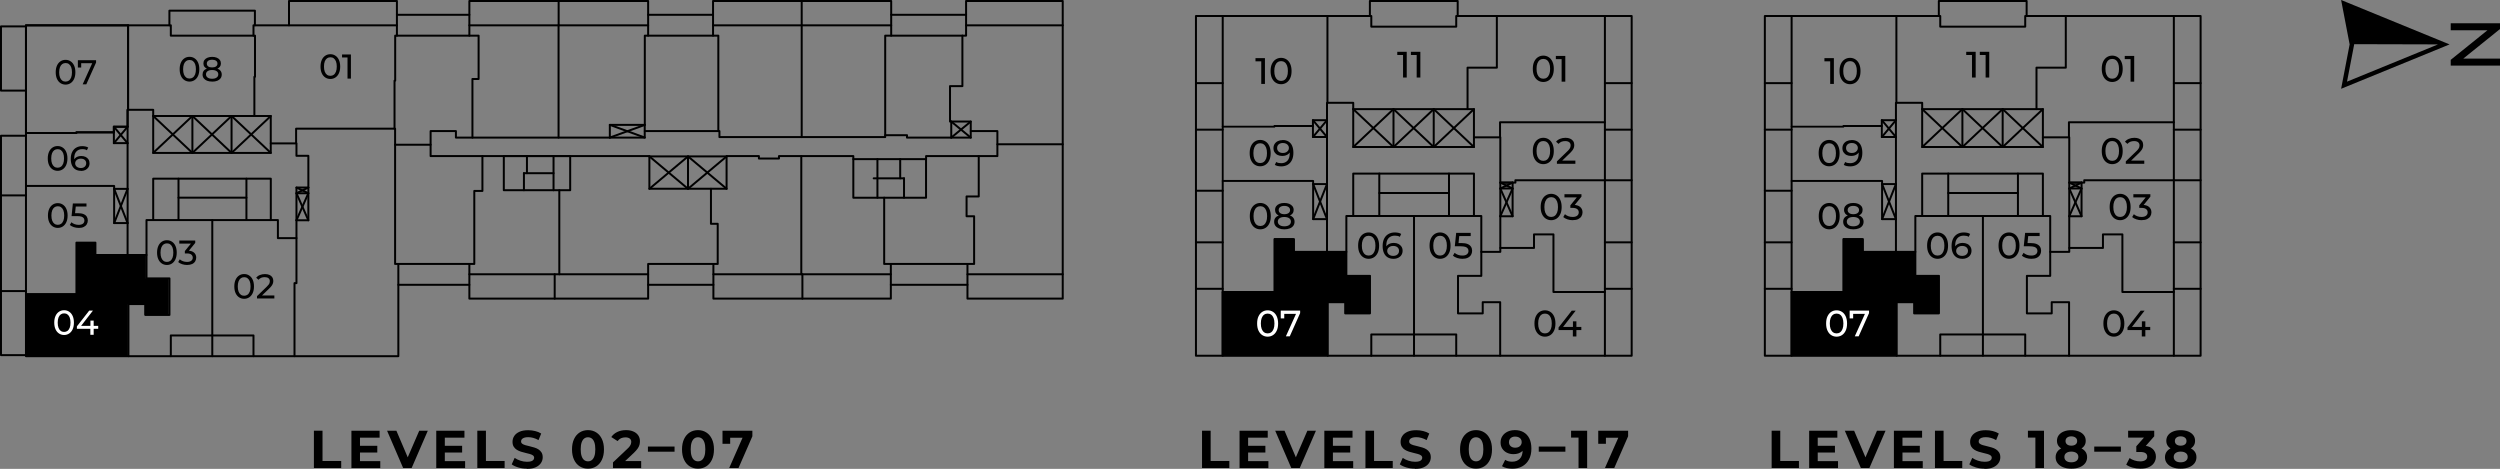 <?xml version="1.0" encoding="UTF-8"?><svg id="Layer_2" xmlns="http://www.w3.org/2000/svg" viewBox="0 0 563.15 105.62"><rect x="0" y="0" width="563.15" height="105.62" fill="#808080" stroke="none"/><defs><style>.cls-1{stroke:#aeadae;}.cls-1,.cls-2,.cls-3{fill:none;stroke-linecap:round;stroke-linejoin:round;stroke-width:.45px;}.cls-2{stroke-dasharray:0 0 0 0 0 0 32.15 16.08;}.cls-2,.cls-3{stroke:#000;}.cls-4,.cls-5,.cls-6{stroke-width:0px;}.cls-4,.cls-6{fill:#000;}.cls-5{fill:#fff;}.cls-6{fill-rule:evenodd;}</style></defs><g id="Layer_2-2"><path class="cls-4" d="M70.71,105.42v-8.4h1.94v6.82h4.21v1.58h-6.16.01Z"/><path class="cls-4" d="M81.09,103.87h4.57v1.56h-6.5v-8.4h6.35v1.56h-4.42v5.28ZM80.95,100.42h4.04v1.51h-4.04v-1.51Z"/><path class="cls-4" d="M90.81,105.42l-3.62-8.4h2.1l3.17,7.44h-1.24l3.22-7.44h1.93l-3.64,8.4h-1.92Z"/><path class="cls-4" d="M100.2,103.87h4.57v1.56h-6.5v-8.4h6.35v1.56h-4.42v5.28ZM100.06,100.42h4.04v1.51h-4.04v-1.51Z"/><path class="cls-4" d="M107.52,105.42v-8.4h1.94v6.82h4.21v1.58h-6.16.01Z"/><path class="cls-4" d="M118.69,105.57c-.67,0-1.32-.09-1.93-.27-.62-.18-1.11-.41-1.49-.7l.66-1.46c.36.26.79.47,1.28.63.49.16.99.25,1.49.25.38,0,.69-.04.93-.11.24-.08.41-.18.52-.32.11-.14.17-.29.17-.47,0-.22-.09-.4-.26-.53-.18-.13-.41-.24-.7-.32-.29-.08-.61-.16-.95-.24-.35-.08-.7-.17-1.04-.28-.35-.11-.67-.26-.95-.43s-.52-.41-.7-.7c-.18-.29-.27-.66-.27-1.1,0-.48.13-.92.39-1.31.26-.4.65-.71,1.18-.95.52-.24,1.18-.35,1.97-.35.53,0,1.05.06,1.56.19.51.12.96.31,1.36.56l-.6,1.48c-.39-.22-.78-.39-1.18-.5-.39-.11-.78-.16-1.15-.16s-.68.04-.92.13-.41.2-.52.34-.16.3-.16.49c0,.22.09.39.26.52.18.13.41.24.7.32s.61.16.95.24c.35.08.7.17,1.04.28.35.1.67.24.95.42s.52.41.7.7c.18.29.27.65.27,1.09,0,.47-.13.9-.4,1.3-.26.39-.66.71-1.18.95s-1.19.36-1.99.36v-.05Z"/><path class="cls-4" d="M132.45,105.57c-.69,0-1.3-.17-1.85-.51-.54-.34-.97-.83-1.28-1.48s-.47-1.43-.47-2.35.16-1.7.47-2.35.74-1.14,1.28-1.48c.54-.34,1.16-.51,1.85-.51s1.31.17,1.85.51.97.83,1.28,1.48.47,1.43.47,2.35-.16,1.7-.47,2.35-.74,1.14-1.28,1.48c-.54.34-1.16.51-1.85.51ZM132.45,103.92c.33,0,.61-.09.86-.28.24-.18.44-.48.58-.88.14-.4.21-.92.21-1.55s-.07-1.15-.21-1.55-.33-.69-.58-.88c-.24-.18-.53-.28-.86-.28s-.6.09-.85.28c-.24.18-.44.48-.58.88-.14.4-.21.92-.21,1.55s.07,1.15.21,1.55.33.69.58.88c.24.18.53.28.85.28Z"/><path class="cls-4" d="M138.08,105.42v-1.26l3.24-3.06c.26-.23.44-.44.56-.62s.2-.35.25-.5c.04-.15.07-.29.07-.42,0-.34-.11-.59-.34-.77s-.56-.27-1-.27c-.35,0-.68.07-.98.2-.3.14-.55.35-.76.64l-1.42-.91c.32-.48.77-.86,1.34-1.14s1.24-.42,1.99-.42c.62,0,1.17.1,1.64.31.47.2.83.49,1.09.86s.39.81.39,1.32c0,.27-.03.54-.1.81s-.2.55-.41.85-.5.63-.89,1l-2.69,2.53-.37-.71h4.74v1.58h-6.35v-.02Z"/><path class="cls-4" d="M145.95,101.75v-1.16h6v1.16h-6Z"/><path class="cls-4" d="M157.23,105.57c-.69,0-1.3-.17-1.85-.51-.54-.34-.97-.83-1.28-1.48s-.47-1.43-.47-2.35.16-1.7.47-2.35.74-1.14,1.28-1.48c.54-.34,1.16-.51,1.85-.51s1.31.17,1.85.51c.54.34.97.83,1.28,1.48s.47,1.43.47,2.35-.16,1.7-.47,2.35-.74,1.14-1.28,1.48c-.54.34-1.16.51-1.85.51ZM157.23,103.92c.33,0,.61-.09.86-.28.24-.18.44-.48.58-.88.14-.4.21-.92.21-1.55s-.07-1.15-.21-1.55-.33-.69-.58-.88c-.24-.18-.53-.28-.86-.28s-.6.09-.85.28c-.24.18-.44.48-.58.88-.14.4-.21.92-.21,1.55s.07,1.15.21,1.55.33.69.58.88c.24.18.53.28.85.28Z"/><path class="cls-4" d="M164.26,105.42l3.38-7.66.5.84h-4.52l.86-.91v2.28h-1.73v-2.95h6.73v1.26l-3.12,7.14h-2.11,0Z"/><path class="cls-4" d="M270.77,105.42v-8.4h1.94v6.82h4.21v1.58h-6.16.01Z"/><path class="cls-4" d="M281.15,103.87h4.57v1.56h-6.5v-8.4h6.35v1.56h-4.42v5.28ZM281,100.42h4.04v1.51h-4.04v-1.51Z"/><path class="cls-4" d="M290.87,105.42l-3.62-8.4h2.1l3.17,7.44h-1.24l3.22-7.44h1.93l-3.64,8.4h-1.92Z"/><path class="cls-4" d="M300.25,103.87h4.57v1.56h-6.5v-8.4h6.35v1.56h-4.42v5.28ZM300.11,100.42h4.04v1.51h-4.04v-1.51Z"/><path class="cls-4" d="M307.58,105.42v-8.4h1.94v6.82h4.21v1.58h-6.16.01Z"/><path class="cls-4" d="M318.74,105.57c-.67,0-1.32-.09-1.93-.27-.62-.18-1.11-.41-1.49-.7l.66-1.46c.36.26.79.47,1.28.63.49.16.99.25,1.49.25.38,0,.69-.04.93-.11.24-.08.41-.18.52-.32s.17-.29.17-.47c0-.22-.09-.4-.26-.53-.18-.13-.41-.24-.7-.32s-.61-.16-.95-.24c-.35-.08-.7-.17-1.04-.28-.35-.11-.67-.26-.95-.43s-.52-.41-.7-.7c-.18-.29-.27-.66-.27-1.1,0-.48.13-.92.39-1.31.26-.4.65-.71,1.18-.95.52-.24,1.18-.35,1.97-.35.53,0,1.05.06,1.56.19.51.12.96.31,1.36.56l-.6,1.48c-.39-.22-.78-.39-1.18-.5-.39-.11-.78-.16-1.15-.16s-.68.04-.92.13c-.24.09-.41.2-.52.34s-.16.3-.16.49c0,.22.09.39.26.52.18.13.41.24.7.32s.61.16.95.24c.35.08.7.17,1.04.28.35.1.67.24.95.42s.52.41.7.7c.18.29.27.65.27,1.09,0,.47-.13.9-.4,1.3-.26.39-.66.71-1.18.95s-1.19.36-1.99.36v-.05Z"/><path class="cls-4" d="M332.49,105.57c-.69,0-1.3-.17-1.85-.51-.54-.34-.97-.83-1.28-1.48s-.47-1.43-.47-2.35.16-1.7.47-2.35.74-1.14,1.28-1.48c.54-.34,1.16-.51,1.85-.51s1.31.17,1.85.51.97.83,1.28,1.48.47,1.43.47,2.35-.16,1.7-.47,2.35-.74,1.14-1.28,1.48c-.54.34-1.16.51-1.85.51ZM332.49,103.92c.33,0,.61-.09.86-.28.24-.18.44-.48.58-.88.14-.4.21-.92.21-1.55s-.07-1.15-.21-1.55c-.14-.4-.33-.69-.58-.88-.24-.18-.53-.28-.86-.28s-.6.09-.85.28c-.24.18-.44.48-.58.88-.14.4-.21.92-.21,1.55s.07,1.15.21,1.55c.14.4.33.69.58.88.24.18.53.28.85.28Z"/><path class="cls-4" d="M341.2,96.88c.78,0,1.44.16,2,.48s.99.79,1.3,1.4c.3.61.46,1.37.46,2.29,0,.97-.18,1.79-.55,2.46-.36.67-.87,1.18-1.51,1.54-.64.35-1.38.53-2.23.53-.44,0-.86-.05-1.27-.14-.41-.1-.76-.24-1.06-.43l.72-1.43c.23.16.48.27.74.33.26.06.54.09.83.09.72,0,1.29-.22,1.72-.66s.64-1.09.64-1.96c0-.14,0-.3-.01-.48,0-.18-.03-.35-.06-.53l.53.5c-.14.31-.33.57-.58.79-.25.21-.54.37-.86.48s-.7.16-1.1.16c-.54,0-1.02-.11-1.46-.32s-.78-.52-1.04-.91c-.26-.39-.39-.85-.39-1.38,0-.58.14-1.07.43-1.49.28-.42.67-.74,1.15-.97.48-.23,1.02-.34,1.6-.34h0ZM341.31,98.34c-.28,0-.52.05-.73.15-.21.1-.37.24-.49.43s-.18.41-.18.67c0,.38.13.69.39.92.26.23.61.34,1.04.34.28,0,.53-.05.75-.16s.39-.26.51-.45c.12-.19.18-.41.18-.65s-.06-.45-.17-.64c-.12-.19-.28-.34-.5-.44-.22-.11-.48-.16-.79-.16h-.01Z"/><path class="cls-4" d="M346.62,101.75v-1.16h6v1.16h-6Z"/><path class="cls-4" d="M355.58,105.42v-7.68l.84.84h-2.52v-1.56h3.62v8.4h-1.94Z"/><path class="cls-4" d="M361.53,105.42l3.38-7.66.5.84h-4.52l.86-.91v2.28h-1.73v-2.95h6.73v1.26l-3.12,7.14h-2.11,0Z"/><path class="cls-4" d="M399.08,105.42v-8.4h1.94v6.82h4.21v1.58h-6.16.01Z"/><path class="cls-4" d="M409.46,103.87h4.57v1.56h-6.5v-8.4h6.35v1.56h-4.42v5.28ZM409.3,100.42h4.04v1.51h-4.04v-1.51Z"/><path class="cls-4" d="M419.18,105.42l-3.62-8.4h2.1l3.17,7.44h-1.24l3.22-7.44h1.93l-3.64,8.4h-1.92Z"/><path class="cls-4" d="M428.55,103.87h4.57v1.56h-6.5v-8.4h6.35v1.56h-4.42v5.28ZM428.42,100.42h4.04v1.51h-4.04v-1.51Z"/><path class="cls-4" d="M435.87,105.42v-8.4h1.94v6.82h4.21v1.58h-6.16.01Z"/><path class="cls-4" d="M447.03,105.57c-.67,0-1.32-.09-1.93-.27s-1.11-.41-1.49-.7l.66-1.46c.36.26.79.47,1.28.63s.99.25,1.49.25c.38,0,.69-.04.93-.11.24-.08.41-.18.52-.32s.17-.29.17-.47c0-.22-.09-.4-.26-.53-.18-.13-.41-.24-.7-.32s-.61-.16-.95-.24c-.35-.08-.7-.17-1.04-.28-.35-.11-.67-.26-.95-.43s-.52-.41-.7-.7-.27-.66-.27-1.1c0-.48.13-.92.39-1.31.26-.4.65-.71,1.18-.95.52-.24,1.18-.35,1.97-.35.53,0,1.05.06,1.56.19.51.12.96.31,1.36.56l-.6,1.48c-.39-.22-.78-.39-1.18-.5-.39-.11-.78-.16-1.15-.16s-.68.04-.92.13-.41.2-.52.34c-.1.14-.16.3-.16.49,0,.22.09.39.26.52s.41.24.7.32.61.16.95.24c.35.08.7.17,1.04.28.35.1.67.24.95.42s.52.41.7.7c.18.29.27.65.27,1.09,0,.47-.13.9-.4,1.3-.26.39-.66.71-1.18.95s-1.19.36-1.99.36v-.05Z"/><path class="cls-4" d="M458.49,105.42v-7.68l.84.84h-2.52v-1.56h3.62v8.4h-1.94Z"/><path class="cls-4" d="M466.58,105.57c-.7,0-1.32-.11-1.85-.32s-.94-.51-1.24-.9-.44-.84-.44-1.36.15-.96.44-1.33.7-.64,1.23-.83,1.15-.28,1.86-.28,1.35.09,1.88.28.94.46,1.24.83.44.81.44,1.33-.15.97-.44,1.36c-.3.39-.71.69-1.24.9s-1.15.32-1.87.32h-.01ZM466.58,101.55c-.65,0-1.21-.09-1.7-.26-.48-.18-.86-.43-1.13-.77-.27-.34-.4-.75-.4-1.22,0-.5.14-.92.41-1.28s.65-.63,1.14-.83c.49-.2,1.05-.29,1.68-.29s1.21.1,1.7.29c.48.2.86.47,1.14.83.28.36.41.78.41,1.28s-.13.88-.4,1.22c-.27.34-.65.6-1.13.77-.49.18-1.06.26-1.72.26h0ZM466.58,104.14c.49,0,.87-.11,1.16-.32.28-.22.43-.51.43-.89s-.14-.67-.43-.88c-.28-.21-.67-.32-1.16-.32s-.86.11-1.14.32c-.28.21-.42.51-.42.88s.14.67.42.89.66.32,1.14.32ZM466.58,100.39c.41,0,.73-.09.97-.28.24-.18.35-.44.35-.76,0-.34-.12-.6-.37-.78-.24-.18-.56-.28-.95-.28s-.7.09-.94.28c-.24.18-.36.44-.36.78,0,.32.12.57.35.76.23.18.55.28.95.28h0Z"/><path class="cls-4" d="M471.75,101.75v-1.16h6v1.16h-6Z"/><path class="cls-4" d="M482.15,105.57c-.58,0-1.16-.08-1.74-.23-.58-.16-1.06-.38-1.46-.67l.76-1.49c.32.23.69.42,1.12.55.42.14.85.2,1.28.2.49,0,.87-.1,1.15-.29s.42-.46.42-.79-.12-.57-.37-.76c-.25-.18-.65-.28-1.2-.28h-.89v-1.28l2.34-2.65.22.7h-4.4v-1.56h5.88v1.26l-2.33,2.65-.98-.56h.56c1.03,0,1.81.23,2.34.7.53.46.79,1.06.79,1.79,0,.47-.12.91-.37,1.33s-.63.75-1.14,1c-.51.26-1.17.38-1.97.38h-.01Z"/><path class="cls-4" d="M491.21,105.57c-.7,0-1.32-.11-1.85-.32s-.94-.51-1.24-.9-.44-.84-.44-1.36.15-.96.44-1.33c.29-.36.7-.64,1.23-.83s1.15-.28,1.86-.28,1.35.09,1.88.28.94.46,1.24.83.44.81.44,1.33-.15.97-.44,1.36c-.3.39-.71.69-1.24.9s-1.15.32-1.87.32h-.01ZM491.21,101.55c-.65,0-1.21-.09-1.7-.26-.48-.18-.86-.43-1.13-.77-.27-.34-.4-.75-.4-1.22,0-.5.14-.92.41-1.28s.65-.63,1.14-.83c.49-.2,1.05-.29,1.68-.29s1.21.1,1.7.29c.48.2.86.47,1.14.83.28.36.41.78.41,1.28s-.13.88-.4,1.22c-.27.34-.65.6-1.13.77-.49.18-1.06.26-1.72.26h0ZM491.21,104.14c.49,0,.87-.11,1.16-.32.28-.22.43-.51.43-.89s-.14-.67-.43-.88c-.28-.21-.67-.32-1.16-.32s-.86.11-1.14.32c-.28.21-.42.51-.42.88s.14.67.42.89.66.32,1.14.32ZM491.21,100.39c.41,0,.73-.09.97-.28.24-.18.35-.44.35-.76,0-.34-.12-.6-.37-.78-.24-.18-.56-.28-.95-.28s-.7.09-.94.28c-.24.18-.36.44-.36.78,0,.32.12.57.35.76.23.18.55.28.95.28h0Z"/><g id="HATCH"><polygon class="cls-6" points="32.86 57.5 21.4 57.5 21.4 54.73 17.15 54.73 17.15 66.25 5.82 66.25 5.82 80.2 28.81 80.2 28.81 68.5 32.6 68.5 32.6 70.95 38.01 70.95 38.01 62.75 32.86 62.75 32.86 57.5 32.86 57.5"/></g><g id="LWPOLYLINE"><polygon class="cls-3" points="28.85 5.7 5.85 5.7 5.85 29.96 17.21 29.96 17.21 29.81 25.65 29.81 25.65 28.55 28.74 28.55 28.74 24.74 28.85 24.74 28.85 5.7"/></g><g id="LINE"><line class="cls-3" x1="43.34" y1="26.13" x2="43.34" y2="34.44"/></g><g id="LINE-2"><line class="cls-3" x1="52.16" y1="26.13" x2="52.16" y2="34.44"/></g><g id="LWPOLYLINE-2"><polyline class="cls-3" points="34.51 26.13 43.34 34.44 52.16 26.13 61 34.44"/></g><g id="LWPOLYLINE-3"><polyline class="cls-3" points="34.51 34.44 43.34 26.13 52.16 34.44 61 26.13"/></g><g id="LWPOLYLINE-4"><line class="cls-3" x1="154.98" y1="42.53" x2="154.98" y2="35.23"/></g><g id="LWPOLYLINE-5"><polyline class="cls-3" points="146.28 35.23 154.98 42.53 163.68 35.23"/></g><g id="LWPOLYLINE-6"><polyline class="cls-3" points="146.28 42.53 154.98 35.23 163.68 42.53"/></g><g id="LWPOLYLINE-7"><line class="cls-3" x1="137.37" y1="28.13" x2="145.25" y2="30.99"/></g><g id="LWPOLYLINE-8"><line class="cls-3" x1="137.37" y1="30.99" x2="145.25" y2="28.13"/></g><g id="LWPOLYLINE-9"><line class="cls-3" x1="25.65" y1="28.55" x2="28.74" y2="32.25"/></g><g id="LWPOLYLINE-10"><line class="cls-3" x1="28.74" y1="28.55" x2="25.65" y2="32.25"/></g><g id="LWPOLYLINE-11"><line class="cls-3" x1="25.71" y1="42.55" x2="28.74" y2="50.25"/></g><g id="LWPOLYLINE-12"><line class="cls-3" x1="25.71" y1="50.25" x2="28.74" y2="42.55"/></g><g id="LWPOLYLINE-13"><line class="cls-3" x1="214.28" y1="27.38" x2="218.67" y2="31"/></g><g id="LWPOLYLINE-14"><line class="cls-3" x1="214.28" y1="30.99" x2="218.67" y2="27.38"/></g><g id="LWPOLYLINE-15"><polyline class="cls-3" points="69.46 42.25 66.78 43.53 69.46 49.62"/></g><g id="LWPOLYLINE-16"><polyline class="cls-3" points="66.78 42.25 69.46 43.53 66.78 49.62"/></g><g id="LWPOLYLINE-17"><line class="cls-3" x1="40.21" y1="49.57" x2="40.21" y2="40.25"/></g><g id="LWPOLYLINE-18"><line class="cls-3" x1="55.51" y1="40.25" x2="55.51" y2="49.57"/></g><g id="LWPOLYLINE-19"><polyline class="cls-3" points="5.85 5.95 .22 5.95 .22 20.41 5.85 20.41"/></g><g id="LWPOLYLINE-20"><polyline class="cls-3" points="5.85 30.58 .22 30.58 .22 79.99 5.85 79.99"/></g><g id="LWPOLYLINE-21"><line class="cls-3" x1="5.85" y1="65.56" x2=".22" y2="65.56"/></g><g id="LWPOLYLINE-22"><line class="cls-3" x1="5.85" y1="44.01" x2=".22" y2="44.01"/></g><g id="LWPOLYLINE-23"><line class="cls-3" x1="38.48" y1="80.23" x2="57.1" y2="80.23"/></g><g id="LWPOLYLINE-24"><line class="cls-3" x1="47.82" y1="75.56" x2="47.82" y2="80.23"/></g><g id="LWPOLYLINE-25"><polyline class="cls-3" points="105.73 61.78 105.73 67.27 146 67.27 146 61.78"/></g><g id="LWPOLYLINE-26"><line class="cls-3" x1="89.73" y1="64.16" x2="105.73" y2="64.16"/></g><g id="LWPOLYLINE-27"><line class="cls-3" x1="124.95" y1="61.78" x2="124.95" y2="67.27"/></g><g id="LWPOLYLINE-28"><polyline class="cls-3" points="160.7 61.78 160.7 67.27 200.67 67.27 200.67 61.78"/></g><g id="LWPOLYLINE-29"><line class="cls-3" x1="146" y1="64.16" x2="160.7" y2="64.16"/></g><g id="LWPOLYLINE-30"><line class="cls-3" x1="180.75" y1="61.78" x2="180.75" y2="67.27"/></g><g id="LWPOLYLINE-31"><polyline class="cls-3" points="217.93 61.78 217.93 67.27 239.39 67.27 239.39 61.78"/></g><g id="LWPOLYLINE-32"><line class="cls-3" x1="200.67" y1="64.16" x2="217.93" y2="64.16"/></g><g id="LWPOLYLINE-33"><polyline class="cls-3" points="239.39 5.7 239.39 .22 217.62 .22 217.62 5.7"/></g><g id="LWPOLYLINE-34"><line class="cls-3" x1="200.75" y1="3.33" x2="217.62" y2="3.33"/></g><g id="LWPOLYLINE-35"><polyline class="cls-3" points="200.75 5.7 200.75 .22 160.62 .22 160.62 5.7"/></g><g id="LWPOLYLINE-36"><line class="cls-3" x1="146" y1="3.33" x2="160.62" y2="3.33"/></g><g id="LWPOLYLINE-37"><line class="cls-3" x1="180.59" y1="5.7" x2="180.59" y2=".22"/></g><g id="LWPOLYLINE-38"><polyline class="cls-3" points="146 5.7 146 .22 105.73 .22 105.73 5.7"/></g><g id="LWPOLYLINE-39"><line class="cls-3" x1="89.41" y1="3.33" x2="105.73" y2="3.33"/></g><g id="LWPOLYLINE-40"><line class="cls-3" x1="125.84" y1="5.7" x2="125.84" y2=".22"/></g><g id="LWPOLYLINE-41"><polyline class="cls-3" points="89.41 5.7 89.41 .22 65.1 .22 65.1 5.7"/></g><g id="LWPOLYLINE-42"><polyline class="cls-3" points="38.16 5.7 38.16 2.41 57.42 2.41 57.42 5.7"/></g><g id="LWPOLYLINE-43"><line class="cls-3" x1="203.64" y1="40.17" x2="203.64" y2="44.53"/></g><g id="LWPOLYLINE-44"><line class="cls-3" x1="197.65" y1="44.53" x2="197.65" y2="35.84"/></g><g id="LWPOLYLINE-45"><line class="cls-3" x1="202.78" y1="40.17" x2="202.78" y2="35.84"/></g><g id="LWPOLYLINE-46"><line class="cls-3" x1="124.69" y1="35.16" x2="124.69" y2="42.85"/></g><g id="LWPOLYLINE-47"><line class="cls-3" x1="118.7" y1="39.01" x2="118.7" y2="35.16"/></g><g id="LWPOLYLINE-48"><line class="cls-3" x1="118.02" y1="39.01" x2="118.02" y2="42.85"/></g><g id="LWPOLYLINE-49"><polygon class="cls-3" points="5.85 5.7 38.48 5.7 38.48 8.03 57.1 8.03 57.1 5.7 89.41 5.7 89.41 8.03 105.73 8.03 105.73 5.7 146 5.7 146 8.03 160.62 8.03 160.62 5.7 200.75 5.7 200.75 8.03 217.62 8.03 217.62 5.7 239.39 5.7 239.39 61.78 217.93 61.78 217.93 59.46 200.67 59.46 200.67 61.78 160.7 61.78 160.7 59.46 146 59.46 146 61.78 105.73 61.78 105.73 59.46 89.73 59.46 89.73 80.23 57.1 80.23 57.1 75.56 38.48 75.56 38.48 80.23 5.85 80.23 5.85 5.7"/></g><g id="LWPOLYLINE-50"><polyline class="cls-3" points="34.51 40.25 61 40.25 61 49.57 34.51 49.57 34.51 40.25"/></g><g id="LWPOLYLINE-51"><line class="cls-3" x1="55.51" y1="44.53" x2="40.21" y2="44.53"/></g><g id="LWPOLYLINE-52"><rect class="cls-3" x="34.51" y="26.13" width="26.48" height="8.32"/></g><g id="LWPOLYLINE-53"><rect class="cls-3" x="137.37" y="28.13" width="7.86" height="2.87"/></g><g id="LWPOLYLINE-54"><rect class="cls-3" x="146.28" y="35.23" width="17.39" height="7.29"/></g><g id="LWPOLYLINE-55"><rect class="cls-3" x="25.71" y="42.55" width="3.04" height="7.7"/></g><g id="LWPOLYLINE-56"><rect class="cls-3" x="25.65" y="28.55" width="3.09" height="3.69"/></g><g id="LWPOLYLINE-57"><polyline class="cls-3" points="25.65 29.81 17.21 29.81 17.21 29.96 5.85 29.96"/></g><g id="LWPOLYLINE-58"><polyline class="cls-3" points="28.74 28.55 28.74 24.74 28.85 24.74 28.85 5.7"/></g><g id="LWPOLYLINE-59"><polyline class="cls-3" points="28.85 24.74 34.51 24.74 34.51 26.13"/></g><g id="LWPOLYLINE-60"><polyline class="cls-3" points="57.3 26.13 57.3 17.31 57.44 17.31 57.44 8.03 57.1 8.03"/></g><g id="LWPOLYLINE-61"><polyline class="cls-3" points="61 32.3 66.7 32.3 66.7 28.99 88.87 28.99 88.87 18.18 89.02 18.18 89.02 8.03 89.41 8.03"/></g><g id="LWPOLYLINE-62"><polyline class="cls-3" points="66.7 32.3 66.78 32.3 66.78 35.1 69.46 35.1 69.46 49.62 66.78 49.62 66.78 63.78 66.34 63.78 66.34 80.23"/></g><g id="LWPOLYLINE-63"><polyline class="cls-3" points="66.78 53.64 62.6 53.64 62.6 49.57 61 49.57"/></g><g id="LWPOLYLINE-64"><line class="cls-3" x1="47.82" y1="49.57" x2="47.82" y2="75.56"/></g><g id="LWPOLYLINE-65"><polyline class="cls-3" points="28.93 80.23 28.93 68.49 32.73 68.49 32.73 70.94 38.17 70.94 38.17 62.71 33 62.71 33 57.44 33 49.57 34.51 49.57"/></g><g id="LWPOLYLINE-66"><polyline class="cls-3" points="33 57.44 21.49 57.44 21.49 54.66 17.22 54.66 17.22 66.24 5.85 66.24"/></g><g id="LWPOLYLINE-67"><line class="cls-3" x1="28.74" y1="50.25" x2="28.74" y2="57.44"/></g><g id="LWPOLYLINE-68"><polyline class="cls-3" points="25.71 42.55 25.71 41.89 5.85 41.89"/></g><g id="LWPOLYLINE-69"><line class="cls-3" x1="28.74" y1="42.55" x2="28.74" y2="32.25"/></g><g id="LWPOLYLINE-70"><polyline class="cls-3" points="66.78 49.62 66.78 42.25 69.46 42.25"/></g><g id="LWPOLYLINE-71"><line class="cls-3" x1="66.78" y1="43.53" x2="69.46" y2="43.53"/></g><g id="LWPOLYLINE-72"><polyline class="cls-3" points="88.87 28.99 89 28.99 89 59.46 89.73 59.46"/></g><g id="LWPOLYLINE-73"><polyline class="cls-3" points="89 32.6 97 32.6 97 35.16 146.28 35.16 146.28 35.23"/></g><g id="LWPOLYLINE-74"><polyline class="cls-3" points="163.68 35.23 163.68 35.16 170.95 35.16 170.95 35.71 175.47 35.71 175.47 35.16 192.22 35.16 192.22 35.84"/></g><g id="LWPOLYLINE-75"><rect class="cls-3" x="192.22" y="35.84" width="16.38" height="8.7"/></g><g id="LWPOLYLINE-76"><polyline class="cls-3" points="208.61 35.84 208.61 35.16 224.67 35.16 224.67 29.53 218.67 29.53 218.67 31 204.31 31 204.31 30.45 199.4 30.45 199.4 30.88 162.06 30.88 162.06 29.53 145.25 29.53"/></g><g id="LWPOLYLINE-77"><polyline class="cls-3" points="97 32.6 97 29.53 102.7 29.53 102.7 30.99 137.37 30.99"/></g><g id="LWPOLYLINE-78"><line class="cls-3" x1="125.82" y1="30.99" x2="125.82" y2="5.7"/></g><g id="LWPOLYLINE-79"><polyline class="cls-3" points="105.73 8.03 107.81 8.03 107.81 17.79 106.42 17.79 106.42 30.99"/></g><g id="LWPOLYLINE-80"><polyline class="cls-3" points="146 8.03 145.25 8.03 145.25 28.13"/></g><g id="LWPOLYLINE-81"><polyline class="cls-3" points="160.62 8.03 161.81 8.03 161.81 29.53"/></g><g id="LWPOLYLINE-82"><line class="cls-3" x1="180.59" y1="30.88" x2="180.59" y2="5.7"/></g><g id="LWPOLYLINE-83"><polyline class="cls-3" points="200.75 8.03 199.4 8.03 199.4 30.45"/></g><g id="LWPOLYLINE-84"><polyline class="cls-3" points="214.28 30.99 214.28 27.38 218.67 27.38 218.67 29.53"/></g><g id="LWPOLYLINE-85"><polyline class="cls-3" points="214.28 27.38 214 27.38 214 19.4 216.79 19.4 216.79 8.03"/></g><g id="LWPOLYLINE-86"><line class="cls-3" x1="224.67" y1="32.5" x2="239.39" y2="32.5"/></g><g id="LWPOLYLINE-87"><polyline class="cls-3" points="220.47 35.16 220.47 44.25 217.73 44.25 217.73 48.71 219.43 48.71 219.43 59.46 217.93 59.46"/></g><g id="LWPOLYLINE-88"><polyline class="cls-3" points="200.67 59.46 199.17 59.46 199.17 44.53"/></g><g id="LWPOLYLINE-89"><line class="cls-3" x1="180.5" y1="35.16" x2="180.5" y2="61.78"/></g><g id="LWPOLYLINE-90"><polyline class="cls-3" points="160.15 42.53 160.15 50.41 161.67 50.41 161.67 59.46 160.7 59.46"/></g><g id="LWPOLYLINE-91"><line class="cls-3" x1="125.99" y1="61.78" x2="125.99" y2="42.85"/></g><g id="LWPOLYLINE-92"><rect class="cls-3" x="113.49" y="35.16" width="14.95" height="7.69"/></g><g id="LWPOLYLINE-93"><polyline class="cls-3" points="108.67 35.16 108.67 43.01 106.84 43.01 106.84 59.46 105.73 59.46"/></g><g id="LWPOLYLINE-94"><line class="cls-3" x1="196.81" y1="40.17" x2="203.64" y2="40.17"/></g><g id="LWPOLYLINE-95"><line class="cls-3" x1="124.69" y1="39.01" x2="118.02" y2="39.01"/></g><g id="TEXT"><path class="cls-4" d="M74.42,17.79c-.42,0-.8-.11-1.14-.33-.33-.22-.6-.53-.79-.95-.19-.41-.29-.92-.29-1.51s.1-1.09.29-1.51.46-.73.79-.95.71-.33,1.14-.33.8.11,1.13.33c.34.22.6.53.79.95.19.41.29.92.29,1.51s-.1,1.09-.29,1.51-.46.73-.79.95c-.34.22-.71.33-1.13.33ZM74.42,17.08c.29,0,.54-.08.75-.23.22-.16.38-.39.51-.7.12-.31.18-.7.18-1.16s-.06-.85-.18-1.16c-.12-.31-.29-.54-.51-.7-.21-.16-.46-.23-.75-.23s-.54.08-.75.23c-.22.16-.39.39-.51.7-.12.31-.18.7-.18,1.16s.06.85.18,1.16.29.54.51.7.47.23.75.23Z"/><path class="cls-4" d="M78.28,17.71v-5.13l.33.37h-1.56v-.68h2v5.44h-.77Z"/></g><g id="TEXT-2"><path class="cls-4" d="M55,67.31c-.42,0-.8-.11-1.14-.33-.33-.22-.6-.53-.79-.95-.19-.41-.29-.92-.29-1.51s.1-1.09.29-1.51c.19-.42.46-.73.79-.95s.71-.33,1.14-.33.8.11,1.13.33c.34.22.6.53.79.95.19.41.29.92.29,1.51s-.1,1.09-.29,1.51c-.19.42-.46.73-.79.95-.34.22-.71.33-1.13.33ZM55,66.62c.29,0,.54-.08.75-.23.22-.16.38-.39.51-.7.12-.31.18-.7.18-1.16s-.06-.85-.18-1.16-.29-.54-.51-.7c-.21-.16-.46-.23-.75-.23s-.54.08-.75.23c-.22.16-.39.39-.51.7s-.18.7-.18,1.16.06.85.18,1.16c.12.31.29.54.51.7.22.16.47.23.75.23Z"/><path class="cls-4" d="M57.89,67.24v-.53l2.21-2.14c.2-.19.34-.35.44-.49s.16-.27.19-.4c.03-.12.05-.24.05-.35,0-.28-.1-.5-.3-.66s-.48-.24-.86-.24c-.29,0-.55.05-.78.14-.23.1-.44.25-.61.45l-.53-.46c.21-.26.49-.47.84-.61s.73-.21,1.15-.21c.38,0,.71.06.99.18.28.12.5.3.65.53s.23.5.23.81c0,.18-.02.35-.07.52-.05.17-.13.35-.26.54-.13.19-.32.41-.56.64l-1.97,1.9-.19-.3h3.29v.68h-3.91Z"/></g><g id="TEXT-3"><path class="cls-4" d="M37.6,59.69c-.42,0-.8-.11-1.14-.33-.33-.22-.6-.53-.79-.95-.19-.41-.29-.92-.29-1.51s.1-1.09.29-1.51c.19-.42.46-.73.79-.95s.71-.33,1.14-.33.8.11,1.13.33c.34.22.6.53.79.95.19.41.29.92.29,1.51s-.1,1.09-.29,1.51c-.19.42-.46.73-.79.95-.34.22-.71.33-1.13.33ZM37.6,59c.29,0,.54-.08.75-.23.22-.16.38-.39.51-.7.12-.31.18-.7.18-1.16s-.06-.85-.18-1.16-.29-.54-.51-.7c-.21-.16-.46-.23-.75-.23s-.54.08-.75.23c-.22.16-.39.39-.51.7s-.18.7-.18,1.16.06.85.18,1.16.29.54.51.7c.22.16.47.23.75.23Z"/><path class="cls-4" d="M42.14,59.69c-.38,0-.75-.06-1.12-.18-.36-.12-.65-.28-.88-.48l.36-.61c.18.17.42.31.71.42.29.11.6.16.93.16.4,0,.72-.09.94-.26.23-.17.34-.41.34-.7s-.11-.51-.32-.69-.56-.26-1.02-.26h-.44v-.54l1.62-1.99.11.31h-2.98v-.68h3.59v.53l-1.61,1.98-.4-.24h.26c.66,0,1.15.15,1.48.44.33.29.49.67.49,1.13,0,.31-.08.58-.23.84-.15.25-.38.46-.68.6s-.69.22-1.15.22Z"/></g><g id="TEXT-4"><path class="cls-5" d="M14.44,75.46c-.42,0-.8-.11-1.14-.33-.33-.22-.6-.53-.79-.95-.19-.41-.29-.92-.29-1.51s.1-1.09.29-1.51c.19-.42.46-.73.79-.95.33-.22.71-.33,1.14-.33s.8.11,1.13.33c.34.22.6.53.79.95.19.41.29.92.29,1.51s-.1,1.09-.29,1.51c-.19.42-.46.73-.79.95-.34.22-.71.33-1.13.33ZM14.44,74.77c.29,0,.54-.08.75-.23.22-.16.38-.39.51-.7.12-.31.18-.7.18-1.16s-.06-.85-.18-1.16c-.12-.31-.29-.54-.51-.7-.21-.16-.46-.23-.75-.23s-.54.08-.75.23c-.22.16-.39.39-.51.7s-.18.7-.18,1.16.06.85.18,1.16c.12.31.29.54.51.7.22.16.47.23.75.23Z"/><path class="cls-5" d="M17.32,74.06v-.54l2.78-3.56h.84l-2.76,3.56-.4-.12h4.34v.67h-4.81,0ZM20.35,75.41v-1.34l.02-.67v-1.18h.73v3.19s-.75,0-.75,0Z"/></g><g id="TEXT-5"><path class="cls-4" d="M13.02,51.34c-.42,0-.8-.11-1.14-.33-.33-.22-.6-.53-.79-.95-.19-.41-.29-.92-.29-1.51s.1-1.09.29-1.51.46-.73.79-.95.71-.33,1.14-.33.8.11,1.13.33c.34.22.6.53.79.95.19.41.29.92.29,1.51s-.1,1.09-.29,1.51-.46.73-.79.95c-.34.22-.71.33-1.13.33ZM13.02,50.64c.29,0,.54-.08.75-.23.22-.16.38-.39.51-.7.12-.31.18-.7.18-1.16s-.06-.85-.18-1.16-.29-.54-.51-.7c-.21-.16-.46-.23-.75-.23s-.54.08-.75.23c-.22.16-.39.39-.51.7s-.18.7-.18,1.16.06.85.18,1.16.29.54.51.7.47.23.75.23Z"/><path class="cls-4" d="M17.73,51.34c-.38,0-.75-.06-1.12-.18-.36-.12-.65-.28-.88-.48l.36-.61c.18.17.42.31.71.42.29.11.6.16.92.16.41,0,.73-.09.96-.26.22-.18.33-.41.33-.71,0-.2-.05-.38-.15-.53-.1-.15-.27-.26-.51-.35-.24-.08-.57-.12-.99-.12h-1.24l.29-2.84h3.07v.68h-2.78l.4-.38-.23,2.25-.4-.37h1.05c.54,0,.98.07,1.31.21s.57.33.72.58.23.53.23.85-.08.59-.23.85-.38.46-.68.61c-.3.15-.69.23-1.15.23h.01Z"/></g><g id="TEXT-6"><path class="cls-4" d="M12.98,38.48c-.42,0-.8-.11-1.14-.33-.33-.22-.6-.53-.79-.95-.19-.41-.29-.92-.29-1.51s.1-1.09.29-1.51.46-.73.79-.95.71-.33,1.14-.33.8.11,1.13.33c.34.22.6.53.79.95.19.41.29.92.29,1.51s-.1,1.09-.29,1.51-.46.73-.79.95c-.34.22-.71.33-1.13.33ZM12.98,37.78c.29,0,.54-.08.75-.23.22-.16.38-.39.51-.7.12-.31.18-.7.18-1.16s-.06-.85-.18-1.16-.29-.54-.51-.7c-.21-.16-.46-.23-.75-.23s-.54.08-.75.23c-.22.16-.39.39-.51.7s-.18.7-.18,1.16.06.85.18,1.16.29.54.51.7.47.23.75.23Z"/><path class="cls-4" d="M18.23,38.48c-.48,0-.89-.11-1.24-.32-.34-.21-.6-.52-.78-.92-.18-.4-.27-.89-.27-1.47,0-.62.11-1.14.33-1.56.22-.42.52-.75.91-.96.39-.22.83-.33,1.34-.33.26,0,.51.03.74.08.24.05.44.13.61.24l-.3.61c-.14-.1-.3-.17-.48-.2-.18-.04-.37-.05-.56-.05-.55,0-.99.17-1.32.52-.33.34-.49.86-.49,1.54,0,.11,0,.24.02.39.01.15.04.3.08.44l-.26-.26c.08-.24.2-.44.37-.6s.37-.29.61-.37.49-.12.77-.12c.36,0,.68.07.96.2s.5.33.66.57c.16.25.24.54.24.88s-.09.65-.26.91-.4.46-.69.6-.62.21-.98.21v-.03ZM18.21,37.85c.24,0,.45-.04.63-.13s.32-.21.42-.37.16-.34.16-.56c0-.32-.11-.58-.33-.77s-.53-.28-.91-.28c-.25,0-.47.05-.65.14-.19.09-.33.22-.44.38s-.16.34-.16.54.05.36.15.52.24.29.44.38c.19.1.43.15.71.15h-.02Z"/></g><g id="TEXT-7"><path class="cls-4" d="M14.77,19.06c-.42,0-.8-.11-1.14-.33-.33-.22-.6-.53-.79-.95-.19-.41-.29-.92-.29-1.51s.1-1.09.29-1.51.46-.73.79-.95.71-.33,1.14-.33.8.11,1.13.33c.34.22.6.53.79.95.19.41.29.92.29,1.51s-.1,1.09-.29,1.51-.46.73-.79.95c-.34.22-.71.33-1.13.33ZM14.77,18.38c.29,0,.54-.08.75-.23.22-.16.38-.39.51-.7.12-.31.18-.7.18-1.16s-.06-.85-.18-1.16c-.12-.31-.29-.54-.51-.7-.21-.16-.46-.23-.75-.23s-.54.08-.75.23c-.22.16-.39.39-.51.7-.12.31-.18.7-.18,1.16s.06.85.18,1.16.29.54.51.7.47.23.75.23Z"/><path class="cls-4" d="M18.62,19l2.31-5.11.2.35h-3.23l.39-.38v1.35h-.75v-1.65h4.1v.53l-2.2,4.91h-.82Z"/></g><g id="TEXT-8"><path class="cls-4" d="M42.69,18.38c-.42,0-.8-.11-1.14-.33-.33-.22-.6-.53-.79-.95-.19-.41-.29-.92-.29-1.51s.1-1.09.29-1.51c.19-.42.46-.73.79-.95s.71-.33,1.14-.33.8.11,1.13.33c.34.22.6.53.79.95.19.41.29.92.29,1.51s-.1,1.09-.29,1.51c-.19.42-.46.73-.79.95-.34.22-.71.33-1.13.33ZM42.69,17.69c.29,0,.54-.08.75-.23.22-.16.38-.39.51-.7.12-.31.18-.7.18-1.16s-.06-.85-.18-1.16c-.12-.31-.29-.54-.51-.7-.21-.16-.46-.23-.75-.23s-.54.08-.75.23c-.22.16-.39.39-.51.7-.12.31-.18.7-.18,1.16s.06.85.18,1.16.29.54.51.7c.22.16.47.23.75.23Z"/><path class="cls-4" d="M47.78,18.38c-.44,0-.82-.07-1.14-.19-.32-.13-.57-.32-.75-.56s-.26-.53-.26-.85.08-.59.25-.82.41-.4.73-.51c.32-.12.71-.17,1.17-.17s.85.06,1.17.17c.32.12.57.29.74.52.17.23.26.5.26.82s-.09.61-.26.85c-.18.24-.43.43-.75.56-.33.13-.71.19-1.15.19h0ZM47.78,15.69c-.41,0-.77-.06-1.06-.17s-.51-.27-.67-.48c-.16-.21-.23-.46-.23-.75,0-.31.08-.57.25-.79.16-.22.39-.39.69-.51s.64-.18,1.03-.18.74.06,1.03.18c.3.12.53.29.69.51.17.22.25.48.25.79s-.08.54-.23.75c-.16.21-.38.37-.68.48s-.65.17-1.06.17h0ZM47.78,17.74c.44,0,.78-.09,1.02-.27.25-.18.37-.42.37-.73s-.12-.54-.37-.71c-.25-.17-.59-.26-1.02-.26s-.77.09-1.01.26-.37.41-.37.71.12.55.37.73c.24.18.58.27,1.01.27ZM47.78,15.19c.38,0,.67-.08.89-.23.21-.16.32-.37.32-.64s-.11-.49-.33-.64-.52-.23-.88-.23-.65.08-.87.23c-.22.16-.32.37-.32.64s.1.48.31.64c.21.16.5.23.87.23h.01Z"/></g><g id="HATCH-2"><polygon class="cls-6" points="431.54 56.55 419.6 56.55 419.6 53.66 415.16 53.66 415.16 65.7 403.35 65.7 403.35 80.23 427.3 80.23 427.3 68.03 431.26 68.03 431.26 70.57 436.91 70.57 436.91 62.03 431.54 62.03 431.54 56.55 431.54 56.55"/></g><g id="LWPOLYLINE-96"><polygon class="cls-1" points="427.08 30.87 423.9 30.87 423.9 28.38 415.23 28.38 415.23 28.54 403.58 28.54 403.58 40.76 423.96 40.76 423.96 41.46 427.08 41.46 427.08 30.87"/></g><g id="LINE-3"><line class="cls-3" x1="442.05" y1="24.58" x2="442.05" y2="33.12"/></g><g id="LINE-4"><line class="cls-3" x1="451.12" y1="24.58" x2="451.12" y2="33.12"/></g><g id="LWPOLYLINE-97"><polyline class="cls-3" points="432.99 24.58 442.05 33.12 451.12 24.58 460.18 33.12"/></g><g id="LWPOLYLINE-98"><polyline class="cls-3" points="432.99 33.12 442.05 24.58 451.12 33.12 460.18 24.58"/></g><g id="LWPOLYLINE-99"><line class="cls-3" x1="423.9" y1="27.07" x2="427.08" y2="30.87"/></g><g id="LWPOLYLINE-100"><line class="cls-3" x1="427.08" y1="27.07" x2="423.9" y2="30.87"/></g><g id="LWPOLYLINE-101"><line class="cls-3" x1="423.96" y1="41.46" x2="427.08" y2="49.35"/></g><g id="LWPOLYLINE-102"><line class="cls-3" x1="423.96" y1="49.35" x2="427.08" y2="41.46"/></g><g id="LWPOLYLINE-103"><polyline class="cls-3" points="468.89 41.14 466.12 42.46 468.89 48.71"/></g><g id="LWPOLYLINE-104"><polyline class="cls-3" points="466.12 41.14 468.89 42.46 466.12 48.71"/></g><g id="LWPOLYLINE-105"><line class="cls-3" x1="438.86" y1="48.66" x2="438.86" y2="39.1"/></g><g id="LWPOLYLINE-106"><line class="cls-3" x1="454.56" y1="39.1" x2="454.56" y2="48.66"/></g><g id="LWPOLYLINE-107"><polyline class="cls-3" points="403.58 3.61 397.55 3.61 397.55 80.13 403.58 80.13"/></g><g id="LWPOLYLINE-108"><line class="cls-2" x1="403.58" y1="65.06" x2="397.55" y2="65.06"/></g><g id="LWPOLYLINE-109"><line class="cls-2" x1="403.58" y1="42.96" x2="397.55" y2="42.96"/></g><g id="LWPOLYLINE-110"><line class="cls-3" x1="437.06" y1="80.13" x2="456.2" y2="80.13"/></g><g id="LWPOLYLINE-111"><line class="cls-3" x1="446.67" y1="75.34" x2="446.67" y2="80.13"/></g><g id="LWPOLYLINE-112"><polyline class="cls-3" points="436.74 3.61 436.74 .22 456.52 .22 456.52 3.61"/></g><g id="LWPOLYLINE-113"><polyline class="cls-3" points="489.68 3.61 495.71 3.61 495.71 80.13 489.68 80.13"/></g><g id="LWPOLYLINE-114"><line class="cls-2" x1="489.68" y1="65.06" x2="495.71" y2="65.06"/></g><g id="LWPOLYLINE-115"><line class="cls-2" x1="489.68" y1="40.6" x2="495.71" y2="40.6"/></g><g id="LWPOLYLINE-116"><line class="cls-2" x1="489.68" y1="29.21" x2="495.71" y2="29.21"/></g><g id="LWPOLYLINE-117"><line class="cls-2" x1="403.58" y1="29.21" x2="397.55" y2="29.21"/></g><g id="LWPOLYLINE-118"><line class="cls-2" x1="495.71" y1="18.72" x2="489.68" y2="18.72"/></g><g id="LWPOLYLINE-119"><line class="cls-2" x1="397.55" y1="54.59" x2="403.58" y2="54.59"/></g><g id="LWPOLYLINE-120"><line class="cls-2" x1="397.55" y1="18.72" x2="403.58" y2="18.72"/></g><g id="LWPOLYLINE-121"><line class="cls-2" x1="489.68" y1="54.59" x2="495.71" y2="54.59"/></g><g id="LWPOLYLINE-122"><polygon class="cls-3" points="489.68 80.13 456.2 80.13 456.2 75.34 437.06 75.34 437.06 80.13 403.58 80.13 403.58 3.61 437.06 3.61 437.06 6 456.2 6 456.2 3.61 489.68 3.61 489.68 80.13"/></g><g id="LWPOLYLINE-123"><polyline class="cls-3" points="432.99 39.1 460.18 39.1 460.18 48.66 432.99 48.66 432.99 39.1"/></g><g id="LWPOLYLINE-124"><line class="cls-3" x1="454.56" y1="43.48" x2="438.86" y2="43.48"/></g><g id="LWPOLYLINE-125"><rect class="cls-3" x="432.99" y="24.58" width="27.19" height="8.54"/></g><g id="LWPOLYLINE-126"><rect class="cls-3" x="423.96" y="41.46" width="3.12" height="7.9"/></g><g id="LWPOLYLINE-127"><rect class="cls-3" x="423.9" y="27.07" width="3.17" height="3.79"/></g><g id="LWPOLYLINE-128"><polyline class="cls-3" points="423.9 28.38 415.23 28.38 415.23 28.54 403.58 28.54"/></g><g id="LWPOLYLINE-129"><polyline class="cls-3" points="427.08 27.07 427.08 23.16 427.18 23.16 427.18 3.61"/></g><g id="LWPOLYLINE-130"><polyline class="cls-3" points="427.18 23.16 432.99 23.16 432.99 24.58"/></g><g id="LWPOLYLINE-131"><polyline class="cls-3" points="460.18 30.93 466.05 30.93 466.05 27.54 489.68 27.54"/></g><g id="LWPOLYLINE-132"><polyline class="cls-3" points="466.05 30.93 466.12 30.93 466.12 41.14 468.89 41.14 468.89 48.71 466.12 48.71 466.12 56.73 461.83 56.73 461.83 48.66 460.18 48.66"/></g><g id="LWPOLYLINE-133"><line class="cls-3" x1="446.67" y1="48.66" x2="446.67" y2="75.34"/></g><g id="LWPOLYLINE-134"><polyline class="cls-3" points="427.25 80.13 427.25 68.07 431.18 68.07 431.18 70.59 436.75 70.59 436.75 62.14 431.45 62.14 431.45 56.73 431.45 48.66 432.99 48.66"/></g><g id="LWPOLYLINE-135"><polyline class="cls-3" points="431.45 56.73 419.64 56.73 419.64 53.87 415.24 53.87 415.24 65.77 403.58 65.77"/></g><g id="LWPOLYLINE-136"><line class="cls-3" x1="427.08" y1="49.35" x2="427.08" y2="56.73"/></g><g id="LWPOLYLINE-137"><polyline class="cls-3" points="423.96 41.46 423.96 40.76 403.58 40.76"/></g><g id="LWPOLYLINE-138"><line class="cls-3" x1="427.08" y1="41.46" x2="427.08" y2="30.87"/></g><g id="LWPOLYLINE-139"><polyline class="cls-3" points="466.12 48.71 466.12 41.14 468.89 41.14"/></g><g id="LWPOLYLINE-140"><line class="cls-3" x1="466.12" y1="42.46" x2="468.89" y2="42.46"/></g><g id="LWPOLYLINE-141"><polyline class="cls-3" points="461.83 56.73 461.83 62.14 456.58 62.14 456.58 70.59 462.17 70.59 462.17 68.07 466.08 68.07 466.08 80.13"/></g><g id="LWPOLYLINE-142"><polyline class="cls-3" points="466.12 55.85 473.71 55.85 473.71 52.8 478.09 52.8 478.09 65.77 489.68 65.77"/></g><g id="LWPOLYLINE-143"><polyline class="cls-3" points="468.89 41.14 469.5 41.14 469.5 40.6 489.68 40.6"/></g><g id="LWPOLYLINE-144"><polyline class="cls-3" points="458.74 24.58 458.74 15.24 465.34 15.24 465.34 3.61"/></g><g id="TEXT-9"><path class="cls-4" d="M475.8,18.47c-.45,0-.86-.12-1.21-.35-.36-.23-.64-.57-.84-1.01-.21-.44-.31-.98-.31-1.61s.1-1.17.31-1.61.49-.78.84-1.01c.36-.23.76-.35,1.21-.35s.85.12,1.21.35c.36.23.64.57.84,1.01.2.44.31.98.31,1.61s-.1,1.17-.31,1.61c-.2.44-.49.78-.84,1.01-.36.23-.76.35-1.21.35ZM475.8,17.73c.3,0,.57-.08.8-.25.23-.17.41-.42.54-.75s.19-.74.19-1.23-.07-.9-.19-1.23c-.13-.33-.31-.58-.54-.75s-.5-.25-.8-.25-.57.08-.8.25c-.23.17-.41.41-.54.75-.13.33-.19.74-.19,1.23s.06.9.19,1.23.31.58.54.75.5.25.8.25Z"/><path class="cls-4" d="M479.93,18.4v-5.47l.36.39h-1.67v-.72h2.13v5.8h-.82,0Z"/></g><g id="TEXT-10"><path class="cls-4" d="M452.55,58.3c-.45,0-.86-.12-1.21-.35-.36-.23-.64-.57-.84-1.01-.21-.44-.31-.98-.31-1.61s.1-1.17.31-1.61c.21-.44.49-.78.84-1.01.36-.23.76-.35,1.21-.35s.85.12,1.21.35.64.57.84,1.01c.2.44.31.98.31,1.61s-.1,1.17-.31,1.61c-.2.44-.49.78-.84,1.01-.36.23-.76.35-1.21.35ZM452.55,57.57c.3,0,.57-.08.8-.25.23-.17.41-.42.54-.75s.19-.74.19-1.23-.07-.9-.19-1.23c-.13-.33-.31-.58-.54-.75s-.5-.25-.8-.25-.57.08-.8.25c-.23.17-.41.41-.54.75-.13.33-.19.74-.19,1.23s.06.9.19,1.23.31.58.54.75.5.25.8.25Z"/><path class="cls-4" d="M457.58,58.3c-.41,0-.8-.06-1.19-.19s-.7-.3-.94-.51l.38-.65c.19.18.44.33.75.45s.64.17.99.17c.44,0,.78-.09,1.02-.28s.36-.44.36-.75c0-.22-.05-.4-.16-.56-.11-.16-.29-.28-.54-.37-.26-.08-.61-.13-1.06-.13h-1.32l.31-3.03h3.27v.72h-2.96l.43-.41-.24,2.39-.43-.4h1.12c.58,0,1.05.07,1.4.22s.61.36.77.62.24.56.24.91-.08.63-.24.91c-.16.27-.4.49-.72.65s-.73.24-1.23.24h0Z"/></g><g id="TEXT-11"><path class="cls-4" d="M436.46,58.3c-.45,0-.86-.12-1.21-.35-.36-.23-.64-.57-.84-1.01-.21-.44-.31-.98-.31-1.61s.1-1.17.31-1.61c.21-.44.49-.78.84-1.01.36-.23.76-.35,1.21-.35s.85.12,1.21.35.64.57.84,1.01c.2.44.31.98.31,1.61s-.1,1.17-.31,1.61c-.2.44-.49.78-.84,1.01-.36.23-.76.35-1.21.35ZM436.46,57.57c.3,0,.57-.08.8-.25.23-.17.41-.42.54-.75s.19-.74.19-1.23-.07-.9-.19-1.23c-.13-.33-.31-.58-.54-.75s-.5-.25-.8-.25-.57.08-.8.25c-.23.17-.41.41-.54.75-.13.33-.19.74-.19,1.23s.06.9.19,1.23.31.58.54.75.5.25.8.25Z"/><path class="cls-4" d="M442.05,58.3c-.51,0-.95-.11-1.32-.34-.36-.23-.64-.55-.83-.98s-.29-.95-.29-1.57c0-.66.12-1.21.35-1.67.23-.45.55-.79.97-1.03.41-.23.89-.35,1.42-.35.28,0,.54.03.79.08.25.05.47.14.65.26l-.32.65c-.15-.1-.32-.18-.51-.21-.19-.04-.39-.06-.6-.06-.59,0-1.06.18-1.41.55s-.52.91-.52,1.64c0,.12,0,.25.02.42.01.16.04.32.08.47l-.28-.28c.08-.25.21-.47.39-.64s.39-.3.65-.39c.25-.09.52-.13.82-.13.39,0,.73.07,1.03.22.3.14.53.35.7.61.17.26.26.57.26.93s-.09.69-.27.97c-.18.28-.43.49-.74.64-.31.15-.66.22-1.04.22h0ZM442.02,57.64c.25,0,.48-.05.67-.14s.34-.23.45-.39c.11-.17.17-.37.17-.59,0-.34-.12-.61-.36-.82-.24-.2-.56-.3-.97-.3-.27,0-.5.05-.7.15-.2.1-.35.23-.47.4-.11.17-.17.36-.17.58,0,.2.05.38.16.55.11.17.26.3.46.41.2.1.46.16.75.16h0Z"/></g><g id="TEXT-12"><path class="cls-5" d="M413.71,75.84c-.45,0-.86-.12-1.21-.35-.36-.23-.64-.57-.84-1.01-.21-.44-.31-.98-.31-1.61s.1-1.17.31-1.61.49-.78.84-1.01c.36-.23.76-.35,1.21-.35s.85.12,1.21.35c.36.23.64.57.84,1.01.2.44.31.98.31,1.61s-.1,1.17-.31,1.61c-.2.44-.49.78-.84,1.01-.36.23-.76.35-1.21.35ZM413.71,75.1c.3,0,.57-.08.8-.25.23-.17.41-.42.54-.75s.19-.74.19-1.23-.07-.9-.19-1.23c-.13-.33-.31-.58-.54-.75s-.5-.25-.8-.25-.57.08-.8.25c-.23.17-.41.41-.54.75-.13.33-.19.74-.19,1.23s.06.9.19,1.23.31.58.54.75.5.25.8.25Z"/><path class="cls-5" d="M417.8,75.78l2.46-5.45.22.37h-3.45l.41-.41v1.44h-.79v-1.76h4.37v.56l-2.34,5.24h-.88,0Z"/></g><g id="TEXT-13"><path class="cls-4" d="M412.05,51.66c-.45,0-.86-.12-1.21-.35-.36-.23-.64-.57-.84-1.01-.21-.44-.31-.98-.31-1.61s.1-1.17.31-1.61c.21-.44.49-.78.84-1.01.36-.23.76-.35,1.21-.35s.85.12,1.21.35.64.57.84,1.01c.2.44.31.98.31,1.61s-.1,1.17-.31,1.61c-.2.44-.49.78-.84,1.01-.36.23-.76.35-1.21.35ZM412.05,50.91c.3,0,.57-.08.8-.25.23-.17.41-.42.54-.75s.19-.74.19-1.23-.07-.9-.19-1.23c-.13-.33-.31-.58-.54-.75s-.5-.25-.8-.25-.57.08-.8.25c-.23.17-.41.41-.54.75-.13.33-.19.74-.19,1.23s.06.9.19,1.23.31.58.54.75.5.25.8.25Z"/><path class="cls-4" d="M417.48,51.66c-.47,0-.88-.07-1.22-.21s-.61-.34-.79-.59-.28-.56-.28-.91.09-.63.27-.87.44-.42.78-.55c.34-.12.76-.19,1.24-.19s.9.06,1.25.19c.35.12.61.31.79.55.18.24.27.53.27.87s-.09.65-.28.91-.46.46-.8.59c-.35.14-.76.21-1.23.21h0ZM417.48,48.78c-.44,0-.82-.06-1.13-.18s-.55-.29-.71-.51-.25-.49-.25-.8c0-.33.09-.61.26-.84s.42-.42.73-.54c.32-.13.68-.19,1.09-.19s.79.06,1.1.19.56.31.74.54c.18.24.26.52.26.84s-.08.58-.25.8-.41.39-.72.51-.69.18-1.13.18h0ZM417.48,50.98c.46,0,.83-.1,1.09-.29.26-.19.39-.45.39-.77s-.13-.57-.39-.76c-.26-.18-.62-.28-1.09-.28s-.82.09-1.08.28c-.26.19-.39.44-.39.76s.13.58.39.77.62.29,1.08.29ZM417.48,48.25c.4,0,.72-.08.95-.25s.34-.39.34-.68-.12-.52-.36-.69-.55-.25-.94-.25-.69.08-.92.25-.34.4-.34.69.11.51.34.68c.22.17.53.25.93.25Z"/></g><g id="TEXT-14"><path class="cls-4" d="M412.03,37.46c-.45,0-.86-.12-1.21-.35-.36-.23-.64-.57-.84-1.01-.21-.44-.31-.98-.31-1.61s.1-1.17.31-1.61c.21-.44.49-.78.84-1.01.36-.23.76-.35,1.21-.35s.85.12,1.21.35c.36.23.64.57.84,1.01.2.44.31.98.31,1.61s-.1,1.17-.31,1.61c-.2.44-.49.78-.84,1.01-.36.23-.76.35-1.21.35ZM412.03,36.73c.3,0,.57-.08.8-.25.23-.17.41-.42.54-.75s.19-.74.19-1.23-.07-.9-.19-1.23c-.13-.33-.31-.58-.54-.75s-.5-.25-.8-.25-.57.08-.8.25c-.23.17-.41.41-.54.75-.13.33-.19.74-.19,1.23s.06.9.19,1.23.31.58.54.75.5.25.8.25Z"/><path class="cls-4" d="M417.08,31.54c.52,0,.97.11,1.33.34.36.23.64.55.82.98s.28.95.28,1.57c0,.66-.12,1.21-.35,1.67-.23.45-.55.79-.96,1.03-.41.23-.89.35-1.43.35-.27,0-.53-.03-.78-.08-.25-.05-.47-.14-.66-.26l.31-.65c.16.1.33.17.52.21s.39.06.6.06c.59,0,1.05-.18,1.4-.55s.52-.91.52-1.64c0-.12,0-.25-.02-.41-.01-.16-.04-.32-.07-.47l.27.28c-.08.25-.21.47-.39.64-.18.17-.39.3-.65.39s-.53.13-.82.13c-.38,0-.72-.07-1.02-.21s-.53-.35-.7-.61c-.17-.26-.26-.57-.26-.93s.09-.7.27-.97.43-.49.74-.63c.31-.15.66-.22,1.04-.22v-.02ZM417.11,32.21c-.25,0-.47.05-.66.14s-.34.22-.45.39c-.11.17-.16.36-.16.6,0,.34.12.61.36.82.24.2.56.3.96.3.27,0,.5-.05.7-.15.2-.1.36-.24.47-.41s.17-.36.17-.57-.05-.39-.16-.55c-.1-.17-.26-.3-.46-.41s-.46-.16-.76-.16h0Z"/></g><g id="TEXT-15"><path class="cls-4" d="M412.27,18.9v-5.47l.36.39h-1.66v-.72h2.13v5.8h-.83Z"/><path class="cls-4" d="M416.74,18.97c-.45,0-.86-.12-1.21-.35-.36-.23-.64-.57-.85-1.01s-.31-.98-.31-1.61.1-1.17.31-1.61.49-.78.85-1.01c.36-.23.76-.35,1.21-.35s.85.12,1.21.35c.36.23.64.57.84,1.01.2.44.31.98.31,1.61s-.1,1.17-.31,1.61-.49.78-.84,1.01c-.36.23-.76.35-1.21.35ZM416.74,18.23c.3,0,.57-.08.8-.25.23-.17.41-.42.54-.75s.19-.74.19-1.23-.06-.9-.19-1.23-.31-.58-.54-.75-.5-.25-.8-.25-.57.08-.8.25c-.23.17-.41.41-.54.75-.13.33-.19.74-.19,1.23s.06.9.19,1.23.31.58.54.75.5.25.8.25Z"/></g><g id="TEXT-16"><path class="cls-4" d="M444.21,17.47v-5.47l.36.39h-1.66v-.72h2.13v5.8h-.83Z"/><path class="cls-4" d="M447.28,17.47v-5.47l.36.39h-1.67v-.72h2.13v5.8h-.82,0Z"/></g><g id="TEXT-17"><path class="cls-4" d="M475.8,36.98c-.45,0-.86-.12-1.21-.35-.36-.23-.64-.57-.84-1.01-.21-.44-.31-.98-.31-1.61s.1-1.17.31-1.61c.21-.44.49-.78.84-1.01.36-.23.76-.35,1.21-.35s.85.12,1.21.35.64.57.84,1.01c.2.44.31.98.31,1.61s-.1,1.17-.31,1.61c-.2.44-.49.78-.84,1.01-.36.23-.76.35-1.21.35ZM475.8,36.23c.3,0,.57-.08.8-.25.23-.17.41-.42.54-.75s.19-.74.19-1.23-.07-.9-.19-1.23c-.13-.33-.31-.58-.54-.75-.23-.17-.5-.25-.8-.25s-.57.08-.8.25c-.23.17-.41.41-.54.75-.13.33-.19.74-.19,1.23s.06.9.19,1.23.31.58.54.75.5.25.8.25Z"/><path class="cls-4" d="M478.86,36.91v-.56l2.36-2.28c.21-.2.37-.37.47-.53.1-.15.17-.29.21-.42.04-.13.05-.26.05-.38,0-.3-.11-.53-.31-.7-.21-.17-.52-.26-.92-.26-.31,0-.59.05-.84.15-.25.1-.46.26-.65.48l-.56-.49c.22-.28.52-.5.89-.65.37-.15.78-.23,1.23-.23.4,0,.75.06,1.05.19.3.13.53.32.69.56.16.24.24.53.24.86,0,.19-.02.37-.07.55s-.14.38-.28.58c-.14.2-.34.43-.6.69l-2.1,2.03-.2-.32h3.5v.72h-4.17.01Z"/></g><g id="TEXT-18"><path class="cls-4" d="M477.58,49.6c-.45,0-.86-.12-1.21-.35-.36-.23-.64-.57-.84-1.01-.21-.44-.31-.98-.31-1.61s.1-1.17.31-1.61c.21-.44.49-.78.84-1.01.36-.23.76-.35,1.21-.35s.85.12,1.21.35.64.57.84,1.01c.2.44.31.98.31,1.61s-.1,1.17-.31,1.61c-.2.44-.49.78-.84,1.01-.36.23-.76.35-1.21.35ZM477.58,48.87c.3,0,.57-.08.8-.25.23-.17.41-.42.54-.75s.19-.74.19-1.23-.07-.9-.19-1.23c-.13-.33-.31-.58-.54-.75s-.5-.25-.8-.25-.57.08-.8.25c-.23.17-.41.41-.54.75-.13.33-.19.74-.19,1.23s.06.9.19,1.23.31.58.54.75.5.25.8.25Z"/><path class="cls-4" d="M482.42,49.6c-.41,0-.81-.06-1.19-.19s-.7-.3-.94-.51l.38-.65c.19.18.44.33.75.45s.64.17.99.17c.43,0,.77-.09,1.01-.28.24-.19.36-.43.36-.75s-.11-.55-.34-.73c-.23-.19-.59-.28-1.09-.28h-.46v-.58l1.72-2.12.12.33h-3.17v-.72h3.83v.56l-1.71,2.11-.43-.26h.27c.7,0,1.23.16,1.58.47.35.31.53.71.53,1.2,0,.33-.08.62-.24.89s-.4.48-.72.64-.73.24-1.23.24h-.02Z"/></g><g id="TEXT-19"><path class="cls-4" d="M476.17,75.84c-.45,0-.86-.12-1.21-.35-.36-.23-.64-.57-.84-1.01-.21-.44-.31-.98-.31-1.61s.1-1.17.31-1.61.49-.78.84-1.01c.36-.23.76-.35,1.21-.35s.85.12,1.21.35c.36.23.64.57.84,1.01.2.44.31.98.31,1.61s-.1,1.17-.31,1.61c-.2.44-.49.78-.84,1.01-.36.23-.76.35-1.21.35ZM476.17,75.1c.3,0,.57-.08.8-.25.23-.17.41-.42.54-.75s.19-.74.19-1.23-.07-.9-.19-1.23c-.13-.33-.31-.58-.54-.75s-.5-.25-.8-.25-.57.08-.8.25c-.23.17-.41.41-.54.75-.13.33-.19.74-.19,1.23s.06.9.19,1.23.31.58.54.75.5.25.8.25Z"/><path class="cls-4" d="M479.24,74.35v-.58l2.96-3.79h.89l-2.94,3.79-.42-.13h4.63v.71h-5.13.01ZM482.46,75.78v-1.42l.02-.71v-1.26h.78v3.4h-.8Z"/></g><g id="HATCH-3"><polygon class="cls-6" points="303.37 56.55 291.43 56.55 291.43 53.66 287 53.66 287 65.7 275.19 65.7 275.19 80.23 299.15 80.23 299.15 68.03 303.1 68.03 303.1 70.57 308.75 70.57 308.75 62.03 303.37 62.03 303.37 56.55 303.37 56.55"/></g><g id="LWPOLYLINE-145"><polygon class="cls-1" points="298.92 30.87 295.75 30.87 295.75 28.38 287.06 28.38 287.06 28.54 275.43 28.54 275.43 40.76 295.8 40.76 295.8 41.46 298.92 41.46 298.92 30.87"/></g><g id="LINE-5"><line class="cls-3" x1="313.9" y1="24.58" x2="313.9" y2="33.12"/></g><g id="LINE-6"><line class="cls-3" x1="322.96" y1="24.58" x2="322.96" y2="33.12"/></g><g id="LWPOLYLINE-146"><polyline class="cls-3" points="304.83 24.58 313.9 33.12 322.96 24.58 332.02 33.12"/></g><g id="LWPOLYLINE-147"><polyline class="cls-3" points="304.83 33.12 313.9 24.58 322.96 33.12 332.02 24.58"/></g><g id="LWPOLYLINE-148"><line class="cls-3" x1="295.75" y1="27.07" x2="298.92" y2="30.87"/></g><g id="LWPOLYLINE-149"><line class="cls-3" x1="298.92" y1="27.07" x2="295.75" y2="30.87"/></g><g id="LWPOLYLINE-150"><line class="cls-3" x1="295.8" y1="41.46" x2="298.92" y2="49.35"/></g><g id="LWPOLYLINE-151"><line class="cls-3" x1="295.8" y1="49.35" x2="298.92" y2="41.46"/></g><g id="LWPOLYLINE-152"><polyline class="cls-3" points="340.73 41.14 337.96 42.46 340.73 48.71"/></g><g id="LWPOLYLINE-153"><polyline class="cls-3" points="337.96 41.14 340.73 42.46 337.96 48.71"/></g><g id="LWPOLYLINE-154"><line class="cls-3" x1="310.7" y1="48.66" x2="310.7" y2="39.1"/></g><g id="LWPOLYLINE-155"><line class="cls-3" x1="326.4" y1="39.1" x2="326.4" y2="48.66"/></g><g id="LWPOLYLINE-156"><polyline class="cls-3" points="275.43 3.61 269.4 3.61 269.4 80.13 275.43 80.13"/></g><g id="LWPOLYLINE-157"><line class="cls-2" x1="275.43" y1="65.06" x2="269.4" y2="65.06"/></g><g id="LWPOLYLINE-158"><line class="cls-2" x1="275.43" y1="42.96" x2="269.4" y2="42.96"/></g><g id="LWPOLYLINE-159"><line class="cls-3" x1="308.9" y1="80.13" x2="328.03" y2="80.13"/></g><g id="LWPOLYLINE-160"><line class="cls-3" x1="318.52" y1="75.34" x2="318.52" y2="80.13"/></g><g id="LWPOLYLINE-161"><polyline class="cls-3" points="308.58 3.61 308.58 .22 328.36 .22 328.36 3.61"/></g><g id="LWPOLYLINE-162"><polyline class="cls-3" points="361.52 3.61 367.55 3.61 367.55 80.13 361.52 80.13"/></g><g id="LWPOLYLINE-163"><line class="cls-2" x1="361.52" y1="65.06" x2="367.55" y2="65.06"/></g><g id="LWPOLYLINE-164"><line class="cls-2" x1="361.52" y1="40.6" x2="367.55" y2="40.6"/></g><g id="LWPOLYLINE-165"><line class="cls-2" x1="361.52" y1="29.21" x2="367.55" y2="29.21"/></g><g id="LWPOLYLINE-166"><line class="cls-2" x1="275.43" y1="29.21" x2="269.4" y2="29.21"/></g><g id="LWPOLYLINE-167"><line class="cls-2" x1="367.55" y1="18.72" x2="361.52" y2="18.72"/></g><g id="LWPOLYLINE-168"><line class="cls-2" x1="269.4" y1="54.59" x2="275.43" y2="54.59"/></g><g id="LWPOLYLINE-169"><line class="cls-2" x1="269.4" y1="18.72" x2="275.43" y2="18.72"/></g><g id="LWPOLYLINE-170"><line class="cls-2" x1="361.52" y1="54.59" x2="367.55" y2="54.59"/></g><g id="LWPOLYLINE-171"><polygon class="cls-3" points="361.52 80.13 328.03 80.13 328.03 75.34 308.9 75.34 308.9 80.13 275.43 80.13 275.43 3.61 308.9 3.61 308.9 6 328.03 6 328.03 3.61 361.52 3.61 361.52 80.13"/></g><g id="LWPOLYLINE-172"><polyline class="cls-3" points="304.83 39.1 332.02 39.1 332.02 48.66 304.83 48.66 304.83 39.1"/></g><g id="LWPOLYLINE-173"><line class="cls-3" x1="326.4" y1="43.48" x2="310.7" y2="43.48"/></g><g id="LWPOLYLINE-174"><rect class="cls-3" x="304.83" y="24.58" width="27.19" height="8.54"/></g><g id="LWPOLYLINE-175"><rect class="cls-3" x="295.8" y="41.46" width="3.12" height="7.9"/></g><g id="LWPOLYLINE-176"><rect class="cls-3" x="295.75" y="27.07" width="3.17" height="3.79"/></g><g id="LWPOLYLINE-177"><polyline class="cls-3" points="295.75 28.38 287.06 28.38 287.06 28.54 275.43 28.54"/></g><g id="LWPOLYLINE-178"><polyline class="cls-3" points="298.92 27.07 298.92 23.16 299.02 23.16 299.02 3.61"/></g><g id="LWPOLYLINE-179"><polyline class="cls-3" points="299.02 23.16 304.83 23.16 304.83 24.58"/></g><g id="LWPOLYLINE-180"><polyline class="cls-3" points="332.02 30.93 337.9 30.93 337.9 27.54 361.52 27.54"/></g><g id="LWPOLYLINE-181"><polyline class="cls-3" points="337.9 30.93 337.96 30.93 337.96 41.14 340.73 41.14 340.73 48.71 337.96 48.71 337.96 56.73 333.68 56.73 333.68 48.66 332.02 48.66"/></g><g id="LWPOLYLINE-182"><line class="cls-3" x1="318.52" y1="48.66" x2="318.52" y2="75.34"/></g><g id="LWPOLYLINE-183"><polyline class="cls-3" points="299.09 80.13 299.09 68.07 303.02 68.07 303.02 70.59 308.59 70.59 308.59 62.14 303.28 62.14 303.28 56.73 303.28 48.66 304.83 48.66"/></g><g id="LWPOLYLINE-184"><polyline class="cls-3" points="303.28 56.73 291.48 56.73 291.48 53.87 287.09 53.87 287.09 65.77 275.43 65.77"/></g><g id="LWPOLYLINE-185"><line class="cls-3" x1="298.92" y1="49.35" x2="298.92" y2="56.73"/></g><g id="LWPOLYLINE-186"><polyline class="cls-3" points="295.8 41.46 295.8 40.76 275.43 40.76"/></g><g id="LWPOLYLINE-187"><line class="cls-3" x1="298.92" y1="41.46" x2="298.92" y2="30.87"/></g><g id="LWPOLYLINE-188"><polyline class="cls-3" points="337.96 48.71 337.96 41.14 340.73 41.14"/></g><g id="LWPOLYLINE-189"><line class="cls-3" x1="337.96" y1="42.46" x2="340.73" y2="42.46"/></g><g id="LWPOLYLINE-190"><polyline class="cls-3" points="333.68 56.73 333.68 62.14 328.43 62.14 328.43 70.59 334 70.59 334 68.07 337.93 68.07 337.93 80.13"/></g><g id="LWPOLYLINE-191"><polyline class="cls-3" points="337.96 55.85 345.55 55.85 345.55 52.8 349.93 52.8 349.93 65.77 361.52 65.77"/></g><g id="LWPOLYLINE-192"><polyline class="cls-3" points="340.73 41.14 341.36 41.14 341.36 40.6 361.52 40.6"/></g><g id="LWPOLYLINE-193"><polyline class="cls-3" points="330.58 24.58 330.58 15.24 337.18 15.24 337.18 3.61"/></g><g id="TEXT-20"><path class="cls-4" d="M347.65,18.47c-.45,0-.86-.12-1.21-.35-.36-.23-.64-.57-.85-1.01s-.31-.98-.31-1.61.1-1.17.31-1.61.49-.78.85-1.01c.36-.23.76-.35,1.21-.35s.85.12,1.21.35c.36.23.64.57.84,1.01.2.44.31.98.31,1.61s-.1,1.17-.31,1.61c-.2.44-.49.78-.84,1.01-.36.23-.76.35-1.21.35ZM347.65,17.73c.3,0,.57-.08.8-.25.23-.17.41-.42.54-.75s.19-.74.19-1.23-.06-.9-.19-1.23-.31-.58-.54-.75-.5-.25-.8-.25-.57.08-.8.25-.41.41-.54.75c-.13.33-.19.74-.19,1.23s.06.9.19,1.23.31.58.54.75.5.25.8.25Z"/><path class="cls-4" d="M351.77,18.4v-5.47l.36.39h-1.66v-.72h2.13v5.8h-.83Z"/></g><g id="TEXT-21"><path class="cls-4" d="M324.39,58.3c-.45,0-.86-.12-1.21-.35-.36-.23-.64-.57-.85-1.01s-.31-.98-.31-1.61.1-1.17.31-1.61c.21-.44.49-.78.85-1.01.36-.23.76-.35,1.21-.35s.85.12,1.21.35.64.57.84,1.01c.2.44.31.98.31,1.61s-.1,1.17-.31,1.61c-.2.44-.49.78-.84,1.01-.36.23-.76.35-1.21.35ZM324.39,57.57c.3,0,.57-.08.8-.25.23-.17.41-.42.54-.75s.19-.74.19-1.23-.06-.9-.19-1.23c-.13-.33-.31-.58-.54-.75s-.5-.25-.8-.25-.57.08-.8.25-.41.41-.54.75c-.13.33-.19.74-.19,1.23s.06.9.19,1.23.31.58.54.75.5.25.8.25Z"/><path class="cls-4" d="M329.42,58.3c-.41,0-.8-.06-1.19-.19s-.7-.3-.94-.51l.38-.65c.19.18.44.33.75.45s.64.17.99.17c.44,0,.78-.09,1.02-.28s.36-.44.36-.75c0-.22-.05-.4-.16-.56s-.29-.28-.54-.37c-.26-.08-.61-.13-1.06-.13h-1.32l.31-3.03h3.27v.72h-2.97l.43-.41-.24,2.39-.43-.4h1.12c.58,0,1.05.07,1.4.22s.61.36.77.62.24.56.24.91-.08.63-.24.91c-.16.27-.4.49-.73.65-.32.16-.73.24-1.23.24h.01Z"/></g><g id="TEXT-22"><path class="cls-4" d="M308.3,58.3c-.45,0-.86-.12-1.21-.35-.36-.23-.64-.57-.85-1.01s-.31-.98-.31-1.61.1-1.17.31-1.61c.21-.44.49-.78.85-1.01.36-.23.76-.35,1.21-.35s.85.12,1.21.35.64.57.84,1.01c.2.44.31.98.31,1.61s-.1,1.17-.31,1.61c-.2.44-.49.78-.84,1.01-.36.23-.76.35-1.21.35ZM308.3,57.57c.3,0,.57-.08.8-.25.23-.17.41-.42.54-.75s.19-.74.19-1.23-.06-.9-.19-1.23c-.13-.33-.31-.58-.54-.75s-.5-.25-.8-.25-.57.08-.8.25-.41.41-.54.75c-.13.33-.19.74-.19,1.23s.06.9.19,1.23.31.58.54.75.5.25.8.25Z"/><path class="cls-4" d="M313.89,58.3c-.51,0-.95-.11-1.32-.34-.36-.23-.64-.55-.83-.98-.19-.43-.29-.95-.29-1.57,0-.66.12-1.21.35-1.67s.55-.79.97-1.03c.41-.23.89-.35,1.42-.35.28,0,.54.03.79.08.25.05.47.14.65.26l-.31.65c-.15-.1-.32-.18-.51-.21-.19-.04-.39-.06-.6-.06-.59,0-1.06.18-1.41.55s-.52.91-.52,1.64c0,.12,0,.25.02.42.01.16.04.32.08.47l-.28-.28c.08-.25.21-.47.39-.64.18-.17.4-.3.65-.39s.52-.13.82-.13c.39,0,.73.07,1.03.22s.53.35.7.61c.17.26.26.57.26.93s-.09.69-.27.97-.43.49-.74.64-.66.22-1.04.22h-.01ZM313.86,57.64c.25,0,.48-.05.67-.14s.34-.23.45-.39c.11-.17.17-.37.17-.59,0-.34-.12-.61-.36-.82-.24-.2-.56-.3-.97-.3-.27,0-.5.05-.7.15s-.35.23-.47.4c-.11.17-.17.36-.17.58,0,.2.05.38.16.55.1.17.26.3.46.41.2.1.46.16.75.16h0Z"/></g><g id="TEXT-23"><path class="cls-5" d="M285.55,75.84c-.45,0-.86-.12-1.21-.35-.36-.23-.64-.57-.85-1.01s-.31-.98-.31-1.61.1-1.17.31-1.61.49-.78.85-1.01c.36-.23.76-.35,1.21-.35s.85.12,1.21.35c.36.23.64.57.84,1.01.2.44.31.98.31,1.61s-.1,1.17-.31,1.61c-.2.44-.49.78-.84,1.01-.36.23-.76.35-1.21.35ZM285.55,75.1c.3,0,.57-.08.8-.25.23-.17.41-.42.54-.75s.19-.74.19-1.23-.06-.9-.19-1.23-.31-.58-.54-.75-.5-.25-.8-.25-.57.08-.8.25-.41.41-.54.75c-.13.33-.19.74-.19,1.23s.06.9.19,1.23.31.58.54.75.5.25.8.25Z"/><path class="cls-5" d="M289.65,75.78l2.46-5.45.22.37h-3.45l.41-.41v1.44h-.79v-1.76h4.37v.56l-2.34,5.24h-.88,0Z"/></g><g id="TEXT-24"><path class="cls-4" d="M283.9,51.66c-.45,0-.86-.12-1.21-.35-.36-.23-.64-.57-.85-1.01s-.31-.98-.31-1.61.1-1.17.31-1.61c.21-.44.49-.78.85-1.01.36-.23.76-.35,1.21-.35s.85.12,1.21.35.64.57.84,1.01c.2.44.31.98.31,1.61s-.1,1.17-.31,1.61c-.2.44-.49.78-.84,1.01-.36.23-.76.35-1.21.35ZM283.9,50.91c.3,0,.57-.08.8-.25.23-.17.41-.42.54-.75s.19-.74.19-1.23-.06-.9-.19-1.23c-.13-.33-.31-.58-.54-.75s-.5-.25-.8-.25-.57.08-.8.25-.41.41-.54.75c-.13.33-.19.74-.19,1.23s.06.9.19,1.23.31.58.54.75.5.25.8.25Z"/><path class="cls-4" d="M289.31,51.66c-.47,0-.88-.07-1.22-.21s-.61-.34-.8-.59c-.19-.26-.28-.56-.28-.91s.09-.63.27-.87c.18-.24.44-.42.78-.55.34-.12.76-.19,1.24-.19s.9.06,1.25.19c.35.12.61.31.79.55.18.24.27.53.27.87s-.09.65-.28.91-.46.46-.8.59c-.35.14-.76.21-1.23.21h.01ZM289.31,48.78c-.44,0-.82-.06-1.13-.18s-.55-.29-.71-.51c-.17-.22-.25-.49-.25-.8,0-.33.09-.61.26-.84s.42-.42.73-.54c.31-.13.68-.19,1.09-.19s.79.06,1.1.19c.31.13.56.31.74.54.18.24.27.52.27.84s-.08.58-.25.8c-.17.22-.41.39-.72.51s-.69.18-1.13.18ZM289.31,50.98c.46,0,.83-.1,1.09-.29s.39-.45.39-.77-.13-.57-.39-.76c-.26-.18-.63-.28-1.09-.28s-.82.09-1.08.28c-.26.19-.39.44-.39.76s.13.58.39.77.62.29,1.08.29ZM289.31,48.25c.4,0,.72-.08.95-.25s.34-.39.34-.68-.12-.52-.36-.69-.55-.25-.94-.25-.69.08-.92.25-.34.4-.34.69.11.51.34.68c.22.17.53.25.93.25Z"/></g><g id="TEXT-25"><path class="cls-4" d="M283.87,37.46c-.45,0-.86-.12-1.21-.35-.36-.23-.64-.57-.85-1.01s-.31-.98-.31-1.61.1-1.17.31-1.61c.21-.44.49-.78.85-1.01.36-.23.76-.35,1.21-.35s.85.12,1.21.35c.36.23.64.57.84,1.01.2.44.31.98.31,1.61s-.1,1.17-.31,1.61c-.2.44-.49.78-.84,1.01-.36.23-.76.35-1.21.35ZM283.87,36.73c.3,0,.57-.08.8-.25.23-.17.41-.42.54-.75s.19-.74.19-1.23-.06-.9-.19-1.23c-.13-.33-.31-.58-.54-.75s-.5-.25-.8-.25-.57.08-.8.25-.41.41-.54.75c-.13.33-.19.74-.19,1.23s.06.9.19,1.23.31.58.54.75.5.25.8.25Z"/><path class="cls-4" d="M288.92,31.54c.52,0,.97.11,1.33.34.36.23.64.55.82.98.19.43.28.95.28,1.57,0,.66-.12,1.21-.35,1.67s-.55.79-.96,1.03c-.41.23-.89.35-1.43.35-.27,0-.53-.03-.78-.08-.25-.05-.47-.14-.66-.26l.31-.65c.15.1.33.17.52.21s.39.06.6.06c.59,0,1.05-.18,1.4-.55s.52-.91.52-1.64c0-.12,0-.25-.02-.41s-.04-.32-.07-.47l.27.28c-.08.25-.21.47-.39.64-.18.17-.39.3-.65.39-.25.09-.53.13-.82.13-.38,0-.72-.07-1.02-.21s-.53-.35-.7-.61c-.17-.26-.26-.57-.26-.93s.09-.7.27-.97.43-.49.74-.63c.31-.15.66-.22,1.04-.22v-.02ZM288.95,32.21c-.25,0-.47.05-.66.14s-.34.22-.45.39c-.11.17-.16.36-.16.6,0,.34.12.61.36.82.24.2.56.3.96.3.27,0,.5-.05.7-.15s.36-.24.47-.41.17-.36.17-.57-.05-.39-.16-.55c-.1-.17-.26-.3-.46-.41-.2-.1-.46-.16-.76-.16h0Z"/></g><g id="TEXT-26"><path class="cls-4" d="M284.11,18.9v-5.47l.36.39h-1.66v-.72h2.13v5.8h-.83Z"/><path class="cls-4" d="M288.58,18.97c-.45,0-.86-.12-1.21-.35-.36-.23-.64-.57-.85-1.01s-.31-.98-.31-1.61.1-1.17.31-1.61.49-.78.85-1.01c.36-.23.76-.35,1.21-.35s.85.12,1.21.35c.36.23.64.57.84,1.01.2.44.31.98.31,1.61s-.1,1.17-.31,1.61c-.2.44-.49.78-.84,1.01-.36.23-.76.35-1.21.35ZM288.58,18.23c.3,0,.57-.08.8-.25.23-.17.41-.42.54-.75s.19-.74.19-1.23-.06-.9-.19-1.23-.31-.58-.54-.75-.5-.25-.8-.25-.57.08-.8.25-.41.41-.54.75c-.13.33-.19.74-.19,1.23s.06.9.19,1.23.31.58.54.75.5.25.8.25Z"/></g><g id="TEXT-27"><path class="cls-4" d="M316.05,17.47v-5.47l.36.39h-1.66v-.72h2.13v5.8h-.83Z"/><path class="cls-4" d="M319.12,17.47v-5.47l.36.39h-1.66v-.72h2.13v5.8h-.83Z"/></g><g id="TEXT-28"><path class="cls-4" d="M347.65,36.98c-.45,0-.86-.12-1.21-.35-.36-.23-.64-.57-.85-1.01s-.31-.98-.31-1.61.1-1.17.31-1.61c.21-.44.49-.78.85-1.01.36-.23.76-.35,1.21-.35s.85.12,1.21.35.64.57.84,1.01c.2.44.31.98.31,1.61s-.1,1.17-.31,1.61c-.2.44-.49.78-.84,1.01-.36.23-.76.35-1.21.35ZM347.65,36.23c.3,0,.57-.08.8-.25.23-.17.41-.42.54-.75s.19-.74.19-1.23-.06-.9-.19-1.23c-.13-.33-.31-.58-.54-.75s-.5-.25-.8-.25-.57.08-.8.25c-.23.17-.41.41-.54.75-.13.33-.19.74-.19,1.23s.06.9.19,1.23.31.58.54.75.5.25.8.25Z"/><path class="cls-4" d="M350.71,36.91v-.56l2.36-2.28c.21-.2.37-.37.47-.53.1-.15.17-.29.21-.42.04-.13.05-.26.05-.38,0-.3-.1-.53-.31-.7-.21-.17-.52-.26-.92-.26-.31,0-.59.05-.84.15-.25.1-.46.26-.65.48l-.56-.49c.22-.28.52-.5.89-.65.37-.15.78-.23,1.23-.23.4,0,.75.06,1.05.19.3.13.53.32.69.56.16.24.24.53.24.86,0,.19-.02.37-.07.55s-.14.38-.28.58-.34.43-.6.69l-2.1,2.03-.2-.32h3.5v.72h-4.17.01Z"/></g><g id="TEXT-29"><path class="cls-4" d="M349.42,49.6c-.45,0-.86-.12-1.21-.35-.36-.23-.64-.57-.85-1.01s-.31-.98-.31-1.61.1-1.17.31-1.61c.21-.44.49-.78.85-1.01.36-.23.76-.35,1.21-.35s.85.12,1.21.35.64.57.84,1.01c.2.44.31.98.31,1.61s-.1,1.17-.31,1.61c-.2.44-.49.78-.84,1.01-.36.23-.76.35-1.21.35ZM349.42,48.87c.3,0,.57-.08.8-.25.23-.17.41-.42.54-.75s.19-.74.19-1.23-.06-.9-.19-1.23c-.13-.33-.31-.58-.54-.75s-.5-.25-.8-.25-.57.08-.8.25-.41.41-.54.75c-.13.33-.19.74-.19,1.23s.06.9.19,1.23.31.58.54.75.5.25.8.25Z"/><path class="cls-4" d="M354.27,49.6c-.41,0-.81-.06-1.19-.19s-.7-.3-.94-.51l.38-.65c.19.18.44.33.75.45s.64.17.99.17c.43,0,.77-.09,1.01-.28.24-.19.36-.43.36-.75s-.11-.55-.34-.73c-.23-.19-.59-.28-1.09-.28h-.46v-.58l1.72-2.12.12.33h-3.17v-.72h3.83v.56l-1.71,2.11-.43-.26h.27c.7,0,1.23.16,1.58.47.35.31.53.71.53,1.2,0,.33-.08.62-.24.89s-.4.48-.72.64-.73.24-1.23.24h-.02Z"/></g><g id="TEXT-30"><path class="cls-4" d="M348.02,75.84c-.45,0-.86-.12-1.21-.35-.36-.23-.64-.57-.85-1.01s-.31-.98-.31-1.61.1-1.17.31-1.61.49-.78.85-1.01c.36-.23.76-.35,1.21-.35s.85.12,1.21.35c.36.23.64.57.84,1.01.2.44.31.98.31,1.61s-.1,1.17-.31,1.61c-.2.44-.49.78-.84,1.01-.36.23-.76.35-1.21.35ZM348.02,75.1c.3,0,.57-.08.8-.25.23-.17.41-.42.54-.75s.19-.74.19-1.23-.06-.9-.19-1.23-.31-.58-.54-.75-.5-.25-.8-.25-.57.08-.8.25-.41.41-.54.75c-.13.33-.19.74-.19,1.23s.06.9.19,1.23.31.58.54.75.5.25.8.25Z"/><path class="cls-4" d="M351.08,74.35v-.58l2.97-3.79h.89l-2.94,3.79-.42-.13h4.63v.71h-5.13ZM354.3,75.78v-1.42l.02-.71v-1.26h.78v3.4h-.8Z"/></g><polygon class="cls-4" points="563.15 13.2 554.88 13.2 563.15 6.54 563.15 5.24 552.05 5.24 552.05 6.82 560.32 6.82 552.05 13.48 552.05 14.78 563.15 14.78 563.15 13.2"/><path class="cls-4" d="M551.8,10.01L527.36,0l1.92,10-1.92,10,24.44-10ZM530.29,9.95l18.89.05-1.11.46-19.38,7.93,1.61-8.38v-.06Z"/></g></svg>